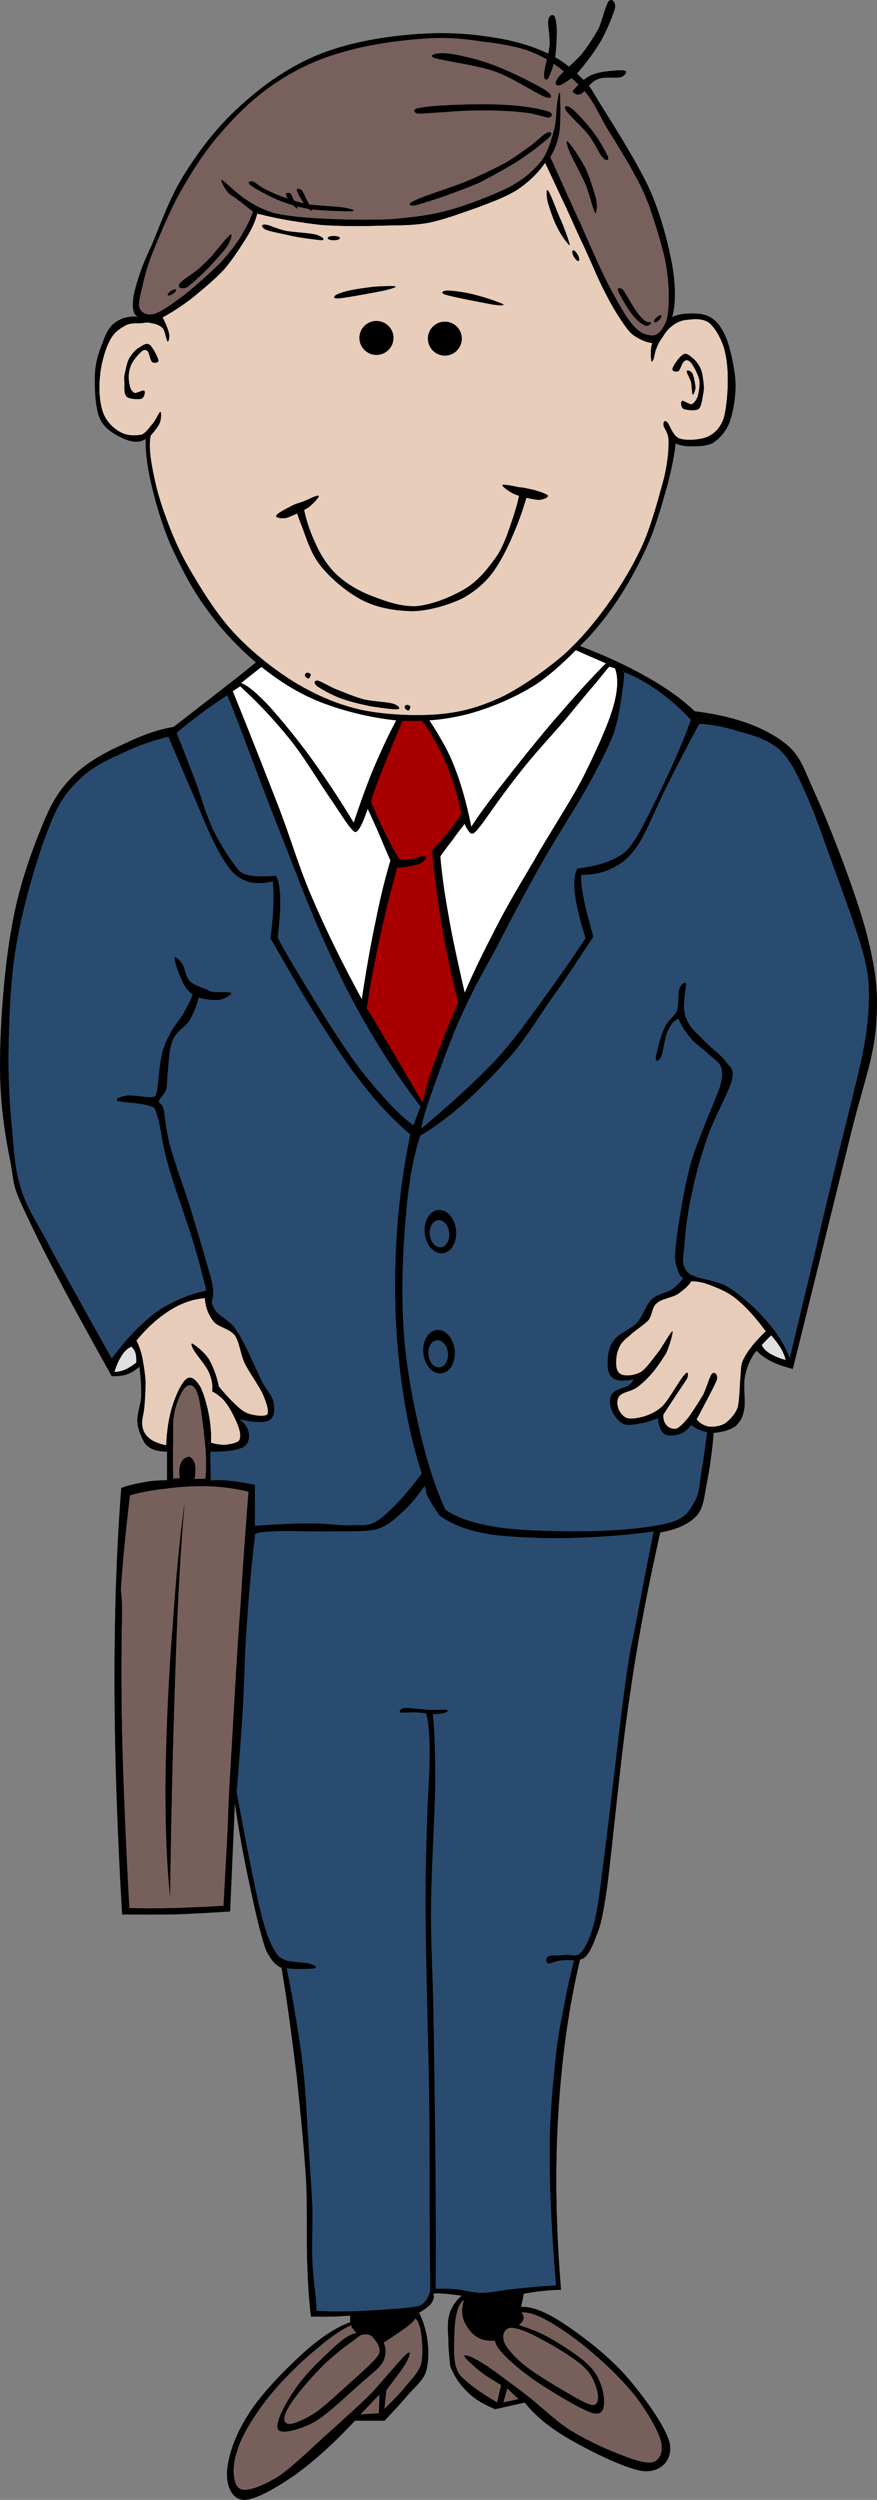 <?xml version="1.0" encoding="UTF-8" standalone="no"?>
<!-- Created with Inkscape (http://www.inkscape.org/) -->
<svg
   xmlns:svg="http://www.w3.org/2000/svg"
   xmlns="http://www.w3.org/2000/svg"
   version="1.0"
   width="224.982"
   height="640.642"
   viewBox="0 0 224.982 640.642"
   id="Layer_1"
   xml:space="preserve"><rect x="0" y="0" width="224.982" height="640.642" fill="#808080" stroke="none"/><defs
   id="defs132" />



<g
   id="g5">
	<path
   d="M 77.13,160.311 C 73.386,163.515 68.814,167.223 63.414,171.579 C 57.942,175.972 51.714,180.687 44.586,186.267 L 44.586,186.267 C 40.554,186.987 36.666,188.319 32.346,190.407 C 27.882,192.387 22.878,194.907 19.134,198.508 C 15.534,202.035 13.446,205.095 10.782,211.719 C 8.046,218.379 4.698,227.523 2.97,237.891 C 1.098,248.115 0.018,262.695 0.018,272.883 C -0.018,282.963 1.35,291.099 2.718,297.867 C 3.87,304.419 2.97,303.339 7.362,312.519 C 11.682,321.771 18.738,334.876 28.674,352.659 L 28.674,352.659 C 30.042,352.695 31.338,352.588 32.562,352.191 C 33.786,351.723 34.722,351.111 35.766,350.212 L 35.766,350.212 C 36.162,353.092 36.27,355.756 36.234,358.06 C 35.982,360.364 35.19,362.272 35.262,364.18 C 35.262,365.944 36.126,367.852 36.738,369.076 C 37.242,370.228 37.926,370.732 38.934,371.272 C 39.942,371.704 41.202,371.992 42.858,371.992 L 42.858,371.992 L 42.858,379.337 L 42.858,379.337 C 40.95,379.372 38.862,379.444 36.99,379.841 C 35.082,380.2 32.994,380.597 31.122,381.317 L 31.122,381.317 C 29.934,396.617 29.358,412.925 29.394,431.357 C 29.43,449.717 30.078,469.086 31.338,490.577 L 31.338,490.577 C 35.838,490.649 40.41,490.649 45.054,490.577 C 49.698,490.397 54.306,490.145 59.022,489.821 L 59.022,489.821 L 60.246,461.922 L 60.246,461.922 C 61.038,467.537 62.01,473.117 63.162,478.806 C 64.35,484.494 65.934,492.054 67.086,495.942 C 68.13,499.686 68.31,500.082 69.282,501.558 C 70.146,502.926 71.082,503.826 72.234,504.258 L 72.234,504.258 C 73.818,513.581 74.97,522.726 76.122,531.978 C 77.094,541.266 78.102,551.238 78.57,559.374 C 78.894,567.33 78.606,573.883 78.822,579.715 C 79.002,585.403 79.326,590.047 79.794,593.647 L 79.794,593.647 C 82.026,593.683 84.042,593.683 85.698,593.647 C 87.39,593.539 88.722,593.502 89.838,593.395 L 89.838,593.395 L 89.838,595.123 L 89.838,595.123 C 86.022,596.491 81.99,599.227 77.598,603.187 C 73.134,607.255 66.87,613.591 63.666,618.847 C 60.318,623.958 58.518,629.467 58.266,633.283 C 58.014,636.955 59.454,640.375 62.442,640.627 C 65.43,640.699 70.758,637.604 75.654,634.256 C 80.442,630.764 85.482,626.3 91.062,620.323 L 91.062,620.323 L 98.658,620.323 L 98.658,620.323 C 100.422,618.415 102.258,616.508 104.022,614.455 C 105.678,612.367 108.234,610.388 109.17,608.083 C 109.962,605.527 110.034,602.647 109.674,600.02 C 109.35,597.428 108.666,594.98 107.478,592.676 L 107.478,592.676 L 107.478,592.676 C 108.99,591.776 109.998,591.092 110.646,590.228 C 111.222,589.328 111.438,588.644 111.15,587.78 L 111.15,587.78 C 111.762,587.636 112.518,587.636 113.814,587.78 C 115.002,587.816 116.55,588.032 118.458,588.284 L 118.458,588.284 L 118.458,588.284 C 116.946,589.616 115.794,591.236 115.29,593.144 C 114.75,595.016 114.894,597.14 115.038,599.516 C 115.038,601.676 115.255,604.016 115.542,606.392 L 115.542,606.392 C 116.515,608.948 118.026,611.144 119.935,612.98 C 121.807,614.852 124.219,616.22 127.027,617.372 L 127.027,617.372 L 134.623,615.681 L 134.623,615.681 C 137.323,619.101 141.14,622.233 146.359,625.221 C 151.507,628.173 161.119,632.996 165.475,633.284 C 169.723,633.392 172.531,630.332 171.811,626.192 C 170.839,621.908 164.935,613.772 160.327,608.588 C 155.575,603.26 148.807,598.22 144.307,595.268 C 139.878,592.388 136.279,590.984 133.651,591.2 L 133.651,591.2 L 134.371,587.78 L 134.371,587.78 C 136.171,587.456 137.935,587.168 139.519,587.06 C 141.067,586.844 142.579,586.808 143.911,586.808 L 143.911,586.808 C 142.615,570.896 142.327,556.244 143.191,542.024 C 144.055,527.804 145.783,514.7 148.807,502.136 L 148.807,502.136 C 150.175,501.955 151.219,500.48 152.479,497.42 C 153.523,494.359 154.17,494.359 155.683,483.955 C 157.122,473.227 159.21,449.899 161.551,434.527 C 163.746,419.119 166.483,405.548 169.363,392.695 L 169.363,392.695 C 173.575,391.975 176.635,390.607 178.687,388.447 C 180.631,386.216 180.595,383.407 181.351,379.88 C 182.071,376.279 182.647,372.14 183.079,367.172 L 183.079,367.172 C 185.563,366.991 187.291,366.415 188.695,365.443 C 189.919,364.291 190.531,363.247 190.927,361.051 C 191.286,358.782 190.567,355.003 191.143,352.483 C 191.683,349.963 192.619,347.839 194.095,346.111 L 194.095,346.111 C 194.958,347.083 196.183,347.983 197.767,348.811 C 199.279,349.603 201.151,350.215 203.383,350.79 L 203.383,350.79 C 209.467,326.166 214.183,307.158 217.819,292.362 C 221.383,277.674 223.903,272.13 224.695,263.238 C 225.415,254.274 224.731,248.838 222.247,239.01 C 219.583,229.002 213.247,212.622 209.503,204.306 C 205.724,196.026 205.399,193.254 200.216,189.618 C 194.888,185.91 187.724,183.462 178.184,182.274 L 178.184,182.274 C 174.331,178.566 169.4,175.29 163.244,172.014 C 157.016,168.738 149.816,165.713 141.248,162.942 L 141.248,162.942 C 119.898,162.075 98.515,161.21 77.13,160.311 L 77.13,160.311 z "
   style="fill-rule:evenodd;stroke:#000000;stroke-width:0.036;stroke-miterlimit:10"
   id="path7" />
	<path
   d="M 61.831,175.035 L 78.787,161.607 L 141.031,163.695 L 155.468,169.995 L 155.468,169.995 C 151.904,173.487 148.123,177.699 143.732,182.775 C 139.304,187.779 133.364,195.195 129.512,200.163 C 125.696,204.987 122.78,208.947 120.908,211.899 L 120.908,211.899 C 119.648,205.671 118.172,200.344 116.084,195.339 C 114.032,190.299 110.468,185.188 108.74,182.344 C 106.94,179.463 105.824,178.024 105.392,178.167 L 105.392,178.167 C 102.692,182.451 100.064,187.384 97.652,192.819 C 95.096,198.327 92.972,204.159 90.74,210.855 L 90.74,210.855 C 87.32,205.167 83.828,199.911 80.264,194.943 C 76.628,189.831 72.128,184.431 69.14,181.083 C 65.97,177.735 63.667,175.719 61.831,175.035 L 61.831,175.035 z "
   style="fill:#ffffff;fill-rule:evenodd;stroke:#000000;stroke-width:0.036;stroke-miterlimit:10"
   id="path9" />
	<path
   d="M 104.994,180.687 C 102.078,187.347 99.882,192.675 98.262,196.815 C 96.606,200.955 95.562,203.727 95.13,205.419 L 95.13,205.419 C 96.426,208.587 97.686,211.251 98.91,213.807 C 100.134,216.255 101.322,218.415 102.474,220.287 L 102.474,220.287 C 102.906,220.431 103.626,220.431 104.778,220.287 C 105.894,220.143 108.558,219.171 109.17,219.459 C 109.566,219.567 108.882,220.791 107.694,221.331 C 106.434,221.763 104.526,222.159 101.826,222.375 L 101.826,222.375 C 100.062,228.963 98.478,235.155 97.218,241.239 C 95.886,247.323 94.842,252.867 94.086,258.411 L 94.086,258.411 C 95.094,259.995 96.678,262.695 99.126,266.799 C 101.538,270.831 104.562,275.979 108.342,282.531 L 108.342,282.531 C 109.242,279.039 110.25,275.331 111.906,271.011 C 113.454,266.727 115.29,262.047 117.558,256.971 L 117.558,256.971 C 115.866,250.167 114.461,243.579 113.346,237.063 C 112.23,230.475 111.402,224.211 110.862,217.983 L 110.862,217.983 C 112.95,215.643 114.57,213.735 115.866,212.115 C 117.126,210.387 117.918,209.307 118.387,208.335 L 118.387,208.335 C 117.126,202.611 115.435,197.392 113.166,192.819 C 110.862,188.175 108.234,184.179 104.994,180.687 L 104.994,180.687 z "
   style="fill:#a80000;fill-rule:evenodd;stroke:#000000;stroke-width:0.036;stroke-miterlimit:10"
   id="path11" />
	<path
   d="M 61.614,175.863 L 59.706,177.123 L 59.706,177.123 C 64.278,188.392 68.13,198.255 71.658,207.291 C 75.042,216.219 76.662,222.303 80.262,230.547 C 83.79,238.719 87.93,247.143 92.826,256.107 L 92.826,256.107 C 93.942,248.619 95.13,241.923 96.39,236.019 C 97.578,230.007 98.838,224.967 100.17,220.503 L 100.17,220.503 C 98.37,216.507 97.218,213.483 96.174,211.287 C 95.166,209.055 94.59,207.723 94.302,207.291 L 94.302,207.291 C 93.402,209.991 92.682,211.647 91.998,212.547 C 91.35,213.411 91.134,213.519 90.09,212.331 C 88.938,211.035 87.39,208.515 84.87,204.771 C 82.098,200.884 78.282,194.295 74.394,189.472 C 70.506,184.647 66.294,180.111 61.614,175.863 L 61.614,175.863 z "
   style="fill:#ffffff;fill-rule:evenodd;stroke:#000000;stroke-width:0.036;stroke-miterlimit:10"
   id="path13" />
	<path
   d="M 156.33,170.823 L 157.77,171.255 L 157.77,171.255 C 158.669,173.596 158.598,176.907 157.158,181.732 C 155.682,186.52 152.73,192.928 149.418,199.552 C 145.962,206.067 140.67,214.023 137.034,220.503 C 133.326,226.767 130.303,231.771 127.387,237.459 C 124.435,243.219 121.662,248.655 119.215,254.451 L 119.215,254.451 C 117.486,246.891 116.046,240.447 115.038,234.543 C 113.958,228.639 113.31,223.707 112.95,219.459 L 112.95,219.459 C 113.958,218.019 115.002,216.615 116.082,215.247 C 117.091,213.771 118.135,212.511 119.215,211.071 L 119.215,211.071 C 119.431,211.755 119.719,212.259 120.078,212.727 C 120.366,213.159 120.69,213.771 121.339,213.591 C 121.878,213.267 121.878,213.375 123.859,210.855 C 125.767,208.155 129.727,202.468 133.255,198.075 C 136.746,193.575 141.57,188.355 144.811,184.647 C 147.871,180.939 150.21,178.059 152.119,175.863 C 154.099,173.559 155.322,171.831 156.33,170.823 L 156.33,170.823 z "
   style="fill:#ffffff;fill-rule:evenodd;stroke:#000000;stroke-width:0.036;stroke-miterlimit:10"
   id="path15" />
	<path
   d="M 58.267,178.167 C 55.711,179.823 53.587,181.299 51.355,182.991 C 49.159,184.647 47.179,186.123 45.271,187.815 L 45.271,187.815 C 47.215,192.567 48.907,197.031 50.491,201.207 C 51.967,205.419 52.903,208.983 54.703,212.727 C 56.467,216.363 58.627,219.747 61.183,223.023 L 61.183,223.023 C 61.795,223.743 62.911,224.175 64.531,224.463 C 66.115,224.643 68.167,224.643 70.831,224.463 L 70.831,224.463 C 71.443,225.759 71.839,227.667 71.875,230.331 C 71.911,232.959 71.695,236.199 71.227,240.195 L 71.227,240.195 C 71.911,241.815 73.783,244.983 76.699,249.843 C 79.651,254.739 85.087,263.703 88.831,269.103 C 92.395,274.287 95.563,278.067 98.479,281.271 C 101.395,284.547 103.771,286.743 106.039,288.399 L 106.039,288.399 L 107.911,283.575 L 107.911,283.575 C 103.159,277.383 98.803,270.867 94.699,263.883 C 90.523,256.827 87.211,250.203 83.395,241.671 C 79.399,232.959 75.439,222.339 71.659,212.727 C 67.771,203.008 63.019,190.047 60.751,184.251 C 58.482,178.418 57.654,176.439 58.267,178.167 L 58.267,178.167 z "
   style="fill:#294b70;fill-rule:evenodd;stroke:#000000;stroke-width:0.036;stroke-miterlimit:10"
   id="path17" />
	<path
   d="M 159.679,172.083 C 162.775,173.199 165.727,174.855 168.679,176.907 C 171.631,179.031 174.403,181.371 177.283,184.468 L 177.283,184.468 C 175.699,188.787 173.791,193.323 171.415,198.508 C 168.968,203.655 165.331,211.287 163.027,215.031 C 160.651,218.523 160.039,218.811 157.591,220.071 C 155.07,221.331 151.975,222.123 148.158,222.591 L 148.158,222.591 C 147.366,223.923 147.15,226.083 147.511,229.071 C 147.87,232.023 148.735,235.803 150.246,240.411 L 150.246,240.411 C 146.79,245.667 143.154,250.851 139.339,256.107 C 135.486,261.327 132.318,266.043 127.206,271.623 C 121.914,277.203 115.65,282.891 108.126,289.227 L 108.126,289.227 C 108.09,288.111 108.882,285.159 110.646,280.227 C 112.482,275.151 115.65,265.899 118.602,259.671 C 121.41,253.479 123.678,249.483 127.206,243.111 C 130.555,236.487 135.307,227.595 139.122,220.899 C 142.938,214.203 146.646,208.551 149.814,203.115 C 152.91,197.571 155.574,192.676 157.374,188.031 C 158.994,183.279 159.462,177.915 159.895,175.251 C 160.219,172.551 160.146,171.542 159.679,172.083 L 159.679,172.083 z "
   style="fill:#294b70;fill-rule:evenodd;stroke:#000000;stroke-width:0.036;stroke-miterlimit:10"
   id="path19" />
	<path
   d="M 37.386,112.467 C 37.314,116.391 37.962,120.71 39.186,125.571 C 40.374,130.359 42.138,136.263 44.622,141.483 C 47.07,146.63 49.842,151.922 53.478,156.675 C 56.97,161.498 60.966,165.71 65.61,169.706 C 70.182,173.486 75.186,176.978 81.198,179.498 C 87.246,182.019 94.842,183.891 101.466,184.574 C 107.982,185.042 114.102,184.502 120.114,182.954 C 126.091,181.298 131.958,178.814 137.286,175.502 C 142.507,172.082 147.294,167.042 151.255,163.011 C 154.927,158.87 157.555,155.271 160.11,151.095 C 162.702,146.883 164.934,142.491 166.806,138.063 C 168.606,133.563 170.01,128.523 171.161,124.455 C 172.241,120.351 172.961,116.787 173.321,113.619 L 173.321,113.619 C 174.365,114.123 175.697,114.375 177.317,114.375 C 178.937,114.339 181.169,114.411 182.897,113.476 C 184.553,112.396 185.993,110.884 187.073,108.4 C 188.01,105.879 188.729,101.92 188.693,98.463 C 188.549,94.791 187.505,90.075 186.533,87.232 C 185.453,84.423 184.229,82.696 182.718,81.616 C 181.062,80.464 179.081,80.32 177.318,80.356 C 175.554,80.32 173.97,80.572 172.422,81.255 L 172.422,81.255 C 173.358,77.692 173.358,73.371 172.422,67.863 C 171.377,62.355 169.577,55.155 166.625,48.495 C 163.493,41.727 157.661,32.547 154.674,27.76 C 151.686,23.043 151.65,22.251 149.13,19.947 C 146.609,17.499 143.73,15.015 139.661,13.323 C 135.485,11.415 130.409,10.083 124.577,9.327 C 118.638,8.428 111.833,8.247 104.705,8.931 C 97.397,9.578 88.901,11.091 81.737,14.006 C 74.501,16.958 68.093,21.351 62.369,26.498 C 56.537,31.574 51.641,37.803 47.681,44.066 C 43.685,50.15 40.877,58.286 38.825,63.074 C 36.629,67.754 36.017,69.626 35.189,72.29 C 34.361,74.99 34.001,76.971 34.109,78.626 C 34.217,80.103 34.577,80.895 35.585,81.147 L 35.585,81.147 C 33.101,80.967 31.157,81.506 29.609,82.623 C 28.025,83.703 27.125,85.539 26.333,87.844 C 25.397,90.112 24.461,92.848 24.353,96.196 C 24.281,99.508 24.389,104.8 25.793,107.608 C 27.089,110.236 30.329,111.82 32.309,112.648 C 34.291,113.367 35.838,113.439 37.386,112.467 L 37.386,112.467 z "
   style="fill-rule:evenodd;stroke:#000000;stroke-width:0.036;stroke-miterlimit:10"
   id="path21" />
	<path
   d="M 41.707,81.327 C 44.011,80.103 46.495,78.483 49.159,76.468 C 51.751,74.344 54.991,71.68 57.475,69.052 C 59.923,66.171 61.867,63.003 63.451,60.52 C 64.855,58.144 65.647,56.164 65.971,54.724 L 65.971,54.724 C 71.767,56.2 77.167,57.028 82.459,57.64 C 87.751,57.999 92.755,57.963 97.471,57.82 C 102.043,57.676 105.499,57.856 109.783,57.1 C 114.031,56.272 118.639,54.472 122.636,53.104 C 126.524,51.627 129.764,50.44 132.787,48.568 C 135.667,46.588 137.972,44.392 139.844,41.692 L 139.844,41.692 C 141.32,44.788 142.831,48.064 144.524,51.664 C 146.216,55.192 147.836,59.044 149.78,63.076 C 151.652,67.072 153.633,72.04 155.576,75.604 C 157.341,79.06 159.212,81.976 160.652,83.919 C 162.02,85.72 162.524,85.936 163.712,86.655 C 164.864,87.267 165.944,87.735 167.349,87.915 L 167.349,87.915 C 167.097,88.563 167.025,89.283 166.989,90.075 C 166.917,90.723 167.025,92.344 167.169,92.596 C 167.277,92.776 167.457,92.488 167.709,91.875 C 167.89,91.264 167.997,90.039 168.43,89.176 C 168.789,88.167 169.329,87.196 170.049,86.26 C 170.661,85.215 171.562,84.064 172.606,83.379 C 173.578,82.623 174.837,82.012 176.386,81.94 C 177.862,81.724 180.274,81.544 181.822,82.66 C 183.334,83.776 184.738,86.296 185.638,88.816 C 186.358,91.192 186.718,93.963 186.718,97.131 C 186.753,100.228 186.394,104.728 185.638,107.283 C 184.774,109.623 183.333,111.136 181.461,111.963 C 179.445,112.791 175.917,112.972 174.226,112.359 C 172.534,111.639 171.742,108.759 171.165,108.183 C 170.409,107.607 170.193,108.038 170.229,108.903 C 170.193,109.623 171.453,110.631 171.525,112.899 C 171.561,115.095 171.417,117.723 170.409,122.295 C 169.185,126.795 167.277,134.176 164.829,139.72 C 162.309,145.192 159.285,150.159 155.901,154.911 C 152.553,159.556 149.025,163.804 144.633,167.8 C 140.061,171.724 134.12,175.9 128.901,178.528 C 123.573,180.976 119.109,182.416 113.169,182.992 C 107.049,183.568 99.345,183.244 93.117,182.02 C 86.781,180.652 81.525,178.348 75.981,175.108 C 70.401,171.724 64.641,167.116 60.069,162.255 C 55.425,157.251 51.609,150.951 48.621,145.839 C 45.597,140.619 43.725,135.94 42.177,131.512 C 40.485,126.94 39.549,122.692 38.973,119.344 C 38.361,116.031 38.253,113.404 38.649,111.604 L 38.649,111.604 C 39.729,110.379 40.557,109.335 40.989,108.328 C 41.421,107.248 41.349,105.557 41.169,105.593 C 40.809,105.521 40.161,107.357 39.369,108.328 C 38.541,109.265 37.569,110.885 36.309,111.389 C 34.761,111.712 32.781,111.712 31.053,110.849 C 29.289,109.912 27.453,108.328 26.517,105.953 C 25.545,103.577 25.293,99.725 25.617,96.737 C 25.833,93.569 26.841,89.897 27.957,87.665 C 29.001,85.361 30.477,84.353 31.953,83.525 C 33.321,82.661 35.049,82.877 36.309,82.805 C 37.353,82.66 37.965,82.517 38.829,82.805 C 39.837,82.949 40.845,83.237 41.709,84.065 C 42.393,84.749 42.645,87.233 43.005,87.485 C 43.257,87.629 43.509,86.513 43.365,85.505 C 43.11,84.422 42.606,83.126 41.707,81.327 L 41.707,81.327 z "
   style="fill:#e8cdba;fill-rule:evenodd;stroke:#000000;stroke-width:0.036;stroke-miterlimit:10"
   id="path23" />
	<path
   d="M 32.13,95.294 C 32.382,94.179 32.67,92.45 33.39,91.479 C 34.074,90.471 34.974,89.355 35.946,88.958 C 36.702,88.418 37.674,87.77 38.466,88.418 C 39.15,89.03 40.518,91.515 40.626,92.378 C 40.698,93.026 39.366,93.099 39.006,92.738 C 38.502,92.198 38.322,90.47 37.926,90.038 C 37.458,89.534 36.81,89.498 36.126,90.219 C 35.406,90.866 33.75,92.739 33.39,94.179 C 32.886,95.511 32.922,97.383 33.21,98.534 C 33.354,99.614 33.822,100.334 34.47,100.694 C 35.082,100.874 36.63,99.866 37.026,100.154 C 37.314,100.442 37.026,101.81 36.306,102.17 C 35.514,102.351 33.138,102.315 32.49,101.63 C 31.698,100.838 31.986,99.074 31.95,97.994 C 31.771,96.951 31.878,96.231 32.13,95.294 L 32.13,95.294 z "
   style="fill-rule:evenodd;stroke:#000000;stroke-width:0.036;stroke-miterlimit:10"
   id="path25" />
	<path
   d="M 180.522,98.607 C 180.377,97.419 180.234,95.727 179.802,94.647 C 179.226,93.387 178.47,92.378 177.678,91.767 C 176.957,91.191 176.058,90.29 175.266,90.867 C 174.329,91.299 172.674,93.747 172.53,94.468 C 172.278,95.152 173.538,95.404 174.078,95.079 C 174.546,94.647 174.942,92.884 175.555,92.559 C 176.023,92.091 176.706,92.235 177.319,92.991 C 177.931,93.783 179.083,95.835 179.407,97.347 C 179.623,98.75 179.3,100.515 178.975,101.666 C 178.579,102.603 178.002,103.431 177.391,103.61 C 176.67,103.61 175.267,102.566 174.979,102.71 C 174.619,102.891 174.619,104.366 175.375,104.798 C 176.06,105.051 178.363,105.374 179.228,104.798 C 179.948,104.114 180.127,102.351 180.308,101.307 C 180.522,100.334 180.595,99.579 180.522,98.607 L 180.522,98.607 z "
   style="fill-rule:evenodd;stroke:#000000;stroke-width:0.036;stroke-miterlimit:10"
   id="path27" />
	<path
   d="M 176.202,95.115 C 176.058,95.475 177.03,96.951 177.318,97.995 C 177.462,99.003 177.534,100.731 177.678,101.092 C 177.858,101.272 178.289,100.299 178.398,99.436 C 178.398,98.499 177.966,96.52 177.678,95.835 C 177.282,95.042 176.238,94.754 176.202,95.115 L 176.202,95.115 z "
   style="fill-rule:evenodd;stroke:#000000;stroke-width:0.036;stroke-miterlimit:10"
   id="path29" />
	<path
   d="M 92.214,86.583 C 92.214,88.995 94.158,90.939 96.57,90.939 C 98.982,90.939 100.926,88.995 100.926,86.583 C 100.926,84.207 98.982,82.264 96.57,82.264 C 94.158,82.264 92.214,84.207 92.214,86.583 L 92.214,86.583 z "
   style="fill-rule:evenodd;stroke:#000000;stroke-width:0.036;stroke-miterlimit:10"
   id="path31" />
	<path
   d="M 109.782,86.763 C 109.782,89.175 111.726,91.118 114.138,91.118 C 116.514,91.118 118.457,89.175 118.457,86.763 C 118.457,84.387 116.514,82.443 114.138,82.443 C 111.727,82.443 109.782,84.387 109.782,86.763 L 109.782,86.763 z "
   style="fill-rule:evenodd;stroke:#000000;stroke-width:0.036;stroke-miterlimit:10"
   id="path33" />
	<path
   d="M 87.174,75.17 C 88.434,74.63 91.566,74.019 94.05,73.731 C 96.318,73.335 100.53,73.263 101.286,73.371 C 101.97,73.479 100.962,73.839 98.55,74.451 C 95.994,74.955 88.686,76.323 86.778,76.468 C 84.906,76.502 85.878,75.567 87.174,75.17 L 87.174,75.17 z "
   style="fill-rule:evenodd;stroke:#000000;stroke-width:0.036;stroke-miterlimit:10"
   id="path35" />
	<path
   d="M 115.183,74.487 C 116.407,74.523 119.79,74.955 122.131,75.639 C 124.471,76.179 128.25,77.546 129.007,77.943 C 129.582,78.267 128.467,78.375 126.055,77.979 C 123.498,77.475 116.191,76.107 114.391,75.531 C 112.519,74.955 113.887,74.378 115.183,74.487 L 115.183,74.487 z "
   style="fill-rule:evenodd;stroke:#000000;stroke-width:0.036;stroke-miterlimit:10"
   id="path37" />
	<path
   d="M 68.167,58.827 C 69.355,59.367 72.523,59.871 75.043,60.483 C 77.455,60.987 81.559,61.491 82.639,61.563 C 83.467,61.347 82.603,60.591 81.019,60.123 C 79.435,59.727 75.547,59.547 73.387,59.187 C 71.119,58.719 68.851,57.531 67.987,57.567 C 66.942,57.495 67.05,58.287 68.167,58.827 L 68.167,58.827 z "
   style="fill-rule:evenodd;stroke:#000000;stroke-width:0.036;stroke-miterlimit:10"
   id="path39" />
	<path
   d="M 140.742,52.491 C 141.246,54.147 142.182,56.955 143.263,58.827 C 144.091,60.556 146.034,63.039 146.179,62.823 C 146.143,62.427 144.954,58.899 143.983,56.667 C 142.867,54.327 141.211,49.503 140.563,48.855 C 140.059,48.17 140.166,50.727 140.742,52.491 L 140.742,52.491 z "
   style="fill-rule:evenodd;stroke:#000000;stroke-width:0.036;stroke-miterlimit:10"
   id="path41" />
	<path
   d="M 84.079,61.023 C 84.079,61.311 84.763,61.563 85.627,61.563 C 86.455,61.563 87.175,61.311 87.175,61.023 C 87.175,60.699 86.455,60.483 85.627,60.483 C 84.762,60.483 84.079,60.699 84.079,61.023 L 84.079,61.023 z "
   style="fill-rule:evenodd;stroke:#000000;stroke-width:0.036;stroke-miterlimit:10"
   id="path43" />
	<path
   d="M 146.971,64.191 C 146.683,64.335 146.826,65.055 147.223,65.775 C 147.655,66.531 148.195,66.999 148.447,66.855 C 148.699,66.71 148.592,65.991 148.195,65.271 C 147.763,64.515 147.223,64.046 146.971,64.191 L 146.971,64.191 z "
   style="fill-rule:evenodd;stroke:#000000;stroke-width:0.036;stroke-miterlimit:10"
   id="path45" />
	<path
   d="M 76.123,129.999 L 77.743,129.279 L 77.743,129.279 C 78.319,132.592 79.291,135.723 80.659,138.675 C 81.883,141.591 83.575,144.399 85.879,146.811 C 88.219,149.079 91.027,150.951 94.591,152.427 C 98.119,153.794 102.547,155.595 106.903,155.343 C 111.115,154.947 116.191,152.822 119.756,150.626 C 123.14,148.431 125.695,145.046 127.711,142.13 C 129.655,138.962 130.699,135.254 131.671,132.519 C 132.535,129.783 133.184,127.551 133.327,125.823 L 133.327,125.823 L 135.487,126.003 L 135.487,126.003 C 134.407,129.783 133.183,133.455 131.671,136.875 C 130.195,140.367 128.503,143.751 126.451,146.631 C 124.327,149.44 121.915,151.491 118.639,153.327 C 115.219,154.947 110.359,156.459 106.147,156.603 C 101.863,156.603 97.075,155.847 93.151,153.903 C 89.083,151.851 84.907,148.287 82.279,145.011 C 79.615,141.771 78.355,137.126 77.383,134.679 C 76.338,132.123 75.871,130.611 76.123,129.999 L 76.123,129.999 z "
   style="fill-rule:evenodd;stroke:#000000;stroke-width:0.036;stroke-miterlimit:10"
   id="path47" />
	<path
   d="M 74.502,129.819 C 75.51,129.207 76.59,128.919 77.742,128.559 C 78.93,128.09 81.414,126.759 81.738,127.082 C 81.99,127.334 80.442,128.954 79.182,129.998 C 77.67,130.971 74.97,132.194 73.566,132.698 C 72.162,132.986 70.614,132.626 70.866,132.158 C 71.046,131.583 73.278,130.431 74.502,129.819 L 74.502,129.819 z "
   style="fill-rule:evenodd;stroke:#000000;stroke-width:0.036;stroke-miterlimit:10"
   id="path49" />
	<path
   d="M 136.53,125.462 C 135.234,125.21 134.262,124.887 133.074,124.887 C 131.67,124.491 129.078,124.095 128.898,124.275 C 128.718,124.563 130.338,125.859 131.958,126.615 C 133.398,127.263 136.566,127.947 138.007,128.091 C 139.483,128.091 140.706,127.407 140.563,127.012 C 140.238,126.542 137.79,125.75 136.53,125.462 L 136.53,125.462 z "
   style="fill-rule:evenodd;stroke:#000000;stroke-width:0.036;stroke-miterlimit:10"
   id="path51" />
	<path
   d="M 64.926,54.219 C 64.206,56.487 62.982,58.574 61.65,60.878 C 60.21,63.11 58.698,64.946 56.43,67.502 C 53.982,69.878 50.13,73.334 47.394,75.53 C 44.514,77.654 41.85,79.634 39.942,80.354 C 37.962,80.966 36.594,80.354 35.982,79.346 C 35.298,78.194 35.766,76.501 36.414,73.837 C 36.99,71.102 37.89,67.573 39.798,63.109 C 41.706,58.501 44.478,51.841 47.682,46.729 C 50.742,41.437 54.126,36.649 58.266,32.221 C 62.298,27.685 66.906,23.58 72.09,20.341 C 77.202,17.101 82.386,14.832 88.614,13.141 C 94.698,11.376 102.582,10.297 108.522,9.901 C 114.318,9.433 118.746,9.865 123.75,10.621 C 128.574,11.197 133.65,11.953 138.007,14.005 C 142.399,15.985 146.538,19.693 149.599,22.898 C 152.407,25.994 153.595,29.234 155.683,32.762 C 157.878,36.289 160.363,40.285 162.307,43.778 C 164.107,47.054 165.042,48.818 166.519,52.67 C 167.851,56.486 169.723,62.391 170.623,66.494 C 171.415,70.418 171.56,73.478 171.596,76.25 C 171.56,78.914 171.415,81.074 170.768,82.73 C 169.976,84.314 169.076,85.718 167.671,85.97 C 166.232,86.005 164.539,85.718 162.596,83.594 C 160.508,81.325 158.384,77.329 156.079,73.01 C 153.775,68.51 151.472,63.146 149.023,57.602 C 146.431,52.058 143.947,46.406 141.139,40.249 L 141.139,40.249 C 142.29,38.449 143.082,36.289 143.515,33.625 C 143.874,30.781 143.695,25.453 143.659,24.157 C 143.515,22.969 143.191,24.697 142.975,26.281 C 142.651,27.829 142.867,30.313 142.255,32.905 C 141.57,35.389 140.815,38.449 139.015,41.113 C 136.998,43.561 134.767,45.721 130.807,47.882 C 126.666,49.97 120.151,52.489 115.002,53.93 C 109.818,55.298 105.534,55.73 100.207,56.198 C 94.771,56.45 88.003,56.306 82.963,56.054 C 77.887,55.837 73.747,55.369 70.399,54.65 C 67.051,53.642 64.819,52.346 62.731,50.906 C 60.427,49.322 57.691,46.551 57.007,46.19 C 56.287,45.902 57.691,48.314 58.447,49.25 C 59.095,50.006 60.031,50.402 61.111,51.267 C 62.19,52.023 63.415,53.103 64.926,54.219 L 64.926,54.219 z "
   style="fill:#78605c;fill-rule:evenodd;stroke:#000000;stroke-width:0.036;stroke-miterlimit:10"
   id="path53" />
	<path
   d="M 46.026,72.794 C 46.494,71.931 49.446,70.202 50.85,69.015 C 52.11,67.863 52.866,67.143 54.234,65.739 C 55.602,64.155 58.41,60.519 59.166,60.123 C 59.67,59.691 59.202,61.743 58.194,63.22 C 57.114,64.696 55.134,66.856 53.37,68.728 C 51.57,70.528 49.086,72.868 47.862,73.66 C 46.566,74.199 45.486,73.586 46.026,72.794 L 46.026,72.794 z "
   style="fill-rule:evenodd;stroke:#000000;stroke-width:0.036;stroke-miterlimit:10"
   id="path55" />
	<path
   d="M 43.074,75.603 C 43.182,75.819 43.758,75.675 44.334,75.279 C 44.91,74.919 45.27,74.451 45.126,74.235 C 45.018,74.055 44.442,74.199 43.866,74.559 C 43.291,74.955 42.93,75.422 43.074,75.603 L 43.074,75.603 z "
   style="fill-rule:evenodd;stroke:#000000;stroke-width:0.036;stroke-miterlimit:10"
   id="path57" />
	<path
   d="M 64.351,47.487 C 65.395,48.315 68.527,50.007 71.119,51.159 C 73.495,52.096 76.267,53.031 79.435,53.571 C 82.603,54.003 88.867,54.183 90.307,54.111 C 91.675,53.931 89.587,53.427 87.786,53.139 C 85.842,52.887 81.846,52.743 79.29,52.418 C 76.626,51.843 74.502,51.194 72.522,50.475 C 70.542,49.754 68.994,48.998 67.734,48.351 C 66.402,47.666 65.322,46.551 64.782,46.515 C 64.17,46.334 63.234,46.659 64.351,47.487 L 64.351,47.487 z "
   style="fill-rule:evenodd;stroke:#000000;stroke-width:0.036;stroke-miterlimit:10"
   id="path59" />
	<path
   d="M 76.194,48.891 C 76.338,49.467 77.454,51.483 78.174,52.418 C 78.822,53.318 79.758,54.038 80.01,54.002 C 80.118,53.822 79.29,52.418 78.894,51.59 C 78.318,50.691 77.85,49.143 77.346,48.746 C 76.878,48.243 75.979,48.243 76.194,48.891 L 76.194,48.891 z "
   style="fill-rule:evenodd;stroke:#000000;stroke-width:0.036;stroke-miterlimit:10"
   id="path61" />
	<path
   d="M 73.386,49.754 C 73.314,50.114 73.962,51.194 74.502,51.878 C 74.934,52.418 76.194,53.534 76.338,53.427 C 76.446,53.21 75.474,51.626 75.222,51.015 C 74.97,50.367 74.682,49.719 74.502,49.611 C 74.178,49.359 73.351,49.359 73.386,49.754 L 73.386,49.754 z "
   style="fill-rule:evenodd;stroke:#000000;stroke-width:0.036;stroke-miterlimit:10"
   id="path63" />
	<path
   d="M 106.687,51.267 C 108.883,50.151 115.759,48.099 119.683,46.479 C 123.535,44.859 126.918,43.203 129.834,41.655 C 132.57,39.963 134.874,38.271 136.603,37.011 C 138.331,35.571 139.411,34.49 140.275,34.059 C 141.067,33.735 141.679,33.914 141.283,34.743 C 140.743,35.428 138.907,36.831 137.323,38.127 C 135.703,39.279 133.867,40.648 131.527,42.087 C 129.079,43.491 125.839,45.363 122.779,46.875 C 119.575,48.279 115.543,49.684 112.771,50.691 C 109.891,51.59 107.119,52.527 106.111,52.67 C 105.03,52.707 104.382,52.239 106.687,51.267 L 106.687,51.267 z "
   style="fill-rule:evenodd;stroke:#000000;stroke-width:0.036;stroke-miterlimit:10"
   id="path65" />
	<path
   d="M 107.55,27.687 C 109.386,27.291 113.742,26.967 117.846,26.859 C 121.877,26.679 127.134,26.679 131.094,27.003 C 134.873,27.22 138.906,28.012 140.562,28.552 C 142.11,29.056 141.606,29.991 140.706,30.1 C 139.734,30.1 137.431,29.127 134.767,28.839 C 131.923,28.516 127.746,28.228 124.327,28.264 C 120.871,28.264 117.307,28.408 114.463,28.696 C 111.44,28.804 108.524,29.164 107.263,29.092 C 106.146,28.911 105.643,27.975 107.55,27.687 L 107.55,27.687 z "
   style="fill-rule:evenodd;stroke:#000000;stroke-width:0.036;stroke-miterlimit:10"
   id="path67" />
	<path
   d="M 111.475,14.834 C 113.418,15.519 122.023,16.599 126.739,18.219 C 131.419,19.838 137.179,23.727 139.592,24.735 C 141.896,25.599 141.535,24.519 140.852,23.871 C 140.06,23.043 137.9,21.963 135.344,20.631 C 132.68,19.228 128.827,17.499 125.444,16.276 C 121.88,15.016 117.236,13.972 114.86,13.72 C 112.482,13.431 109.458,14.079 111.475,14.834 L 111.475,14.834 z "
   style="fill-rule:evenodd;stroke:#000000;stroke-width:0.036;stroke-miterlimit:10"
   id="path69" />
	<path
   d="M 145.206,28.263 C 145.818,29.378 149.418,32.511 151.002,34.599 C 152.622,36.615 153.702,39.422 154.675,40.395 C 155.395,41.294 156.366,41.151 155.935,40.107 C 155.395,38.955 153.703,35.823 152.119,33.771 C 150.499,31.647 147.8,28.695 146.647,27.831 C 145.387,26.823 144.486,27.111 145.206,28.263 L 145.206,28.263 z "
   style="fill-rule:evenodd;stroke:#000000;stroke-width:0.036;stroke-miterlimit:10"
   id="path71" />
	<path
   d="M 145.639,36.291 C 146.323,36.867 148.662,40.287 150.031,42.808 C 151.256,45.255 152.191,48.676 152.84,50.692 C 153.236,52.384 153.092,53.644 152.984,54.076 C 152.84,54.724 152.84,54.868 152.408,53.932 C 151.94,52.78 151.184,49.648 150.284,47.308 C 149.133,44.824 147.224,41.224 146.36,39.423 C 145.494,37.443 145.063,35.75 145.639,36.291 L 145.639,36.291 z "
   style="fill-rule:evenodd;stroke:#000000;stroke-width:0.036;stroke-miterlimit:10"
   id="path73" />
	<path
   d="M 158.635,74.703 C 159.139,75.819 161.011,79.131 162.307,80.751 C 163.423,82.155 164.647,83.056 165.546,83.451 C 166.374,83.667 166.986,82.911 167.095,82.731 C 167.059,82.515 166.086,82.695 165.546,82.298 C 164.862,81.794 164.107,81.002 163.423,80.067 C 162.631,78.987 161.731,77.439 161.154,76.395 C 160.47,75.387 160.002,74.307 159.606,74.126 C 159.03,73.767 158.238,73.586 158.635,74.703 L 158.635,74.703 z "
   style="fill-rule:evenodd;stroke:#000000;stroke-width:0.036;stroke-miterlimit:10"
   id="path75" />
	<path
   d="M 167.814,82.551 C 167.994,82.731 168.534,82.479 169.038,82.011 C 169.542,81.542 169.794,81.038 169.614,80.859 C 169.47,80.679 168.93,80.931 168.426,81.399 C 167.922,81.867 167.67,82.371 167.814,82.551 L 167.814,82.551 z "
   style="fill-rule:evenodd;stroke:#000000;stroke-width:0.036;stroke-miterlimit:10"
   id="path77" />
	<path
   d="M 139.591,18.903 C 139.698,17.355 140.67,14.223 140.994,11.847 C 141.21,9.471 140.418,6.338 140.706,5.078 C 140.887,3.854 141.822,3.566 142.255,4.214 C 142.542,4.79 142.83,6.338 142.83,8.318 C 142.794,10.226 142.65,13.466 142.255,15.518 C 141.786,17.461 140.994,19.514 140.563,20.162 C 140.095,20.63 139.446,20.343 139.591,18.903 L 139.591,18.903 z "
   style="fill-rule:evenodd;stroke:#000000;stroke-width:0.036;stroke-miterlimit:10"
   id="path79" />
	<path
   d="M 143.118,20.019 C 144.018,18.687 147.33,16.023 149.166,13.971 C 150.931,11.739 152.299,9.578 153.559,7.347 C 154.603,4.971 155.395,1.37 156.079,0.435 C 156.727,-0.573 157.987,0.363 157.771,1.983 C 157.375,3.639 155.827,7.383 154.243,10.299 C 152.695,13.07 150.031,16.49 148.34,18.471 C 146.503,20.343 144.344,21.567 143.516,21.855 C 142.542,21.962 142.219,21.351 143.118,20.019 L 143.118,20.019 z "
   style="fill-rule:evenodd;stroke:#000000;stroke-width:0.036;stroke-miterlimit:10"
   id="path81" />
	<path
   d="M 147.475,22.719 C 148.231,21.855 150.103,19.803 152.263,19.046 C 154.279,18.254 158.815,17.931 160.038,18.074 C 161.19,18.182 160.398,19.299 159.318,19.766 C 158.094,20.125 154.926,19.514 153.27,20.306 C 151.506,20.953 150.138,23.329 149.166,23.978 C 148.158,24.518 147.546,24.014 147.33,23.833 C 146.971,23.619 146.646,23.439 147.475,22.719 L 147.475,22.719 z "
   style="fill-rule:evenodd;stroke:#000000;stroke-width:0.036;stroke-miterlimit:10"
   id="path83" />
	<path
   d="M 81.342,175.827 C 82.314,176.512 84.834,177.951 87.246,178.888 C 89.586,179.751 92.682,180.507 95.274,181.012 C 97.794,181.408 101.034,181.839 102.078,181.732 C 102.942,181.552 102.006,180.652 100.638,180.292 C 98.982,179.86 95.85,179.788 93.33,179.248 C 90.738,178.528 87.966,177.305 85.986,176.548 C 84.006,175.649 82.242,174.569 81.522,174.424 C 80.73,174.315 80.298,174.962 81.342,175.827 L 81.342,175.827 z "
   style="fill-rule:evenodd;stroke:#000000;stroke-width:0.036;stroke-miterlimit:10"
   id="path85" />
	<path
   d="M 104.238,180.687 C 104.058,180.687 103.662,181.119 103.878,181.443 C 103.95,181.587 104.526,182.127 104.778,182.091 C 105.03,182.019 105.246,181.227 105.282,181.082 C 105.066,180.759 104.526,180.579 104.238,180.687 L 104.238,180.687 z "
   style="fill-rule:evenodd;stroke:#000000;stroke-width:0.036;stroke-miterlimit:10"
   id="path87" />
	<path
   d="M 78.678,172.443 C 78.354,172.515 78.174,172.911 78.282,173.235 C 78.246,173.379 78.966,173.919 79.182,173.883 C 79.398,173.775 79.722,173.055 79.722,172.838 C 79.506,172.515 78.966,172.334 78.678,172.443 L 78.678,172.443 z "
   style="fill-rule:evenodd;stroke:#000000;stroke-width:0.036;stroke-miterlimit:10"
   id="path89" />
	<path
   d="M 43.218,188.787 C 38.97,189.76 35.046,191.199 31.158,193.107 C 27.198,194.798 23.346,196.743 20.178,199.911 C 16.974,203.043 14.994,205.599 12.438,212.295 C 9.738,219.027 6.282,230.763 4.554,240.015 C 2.79,249.195 2.43,258.447 2.214,266.943 C 1.962,275.367 2.502,283.719 3.15,290.199 C 3.654,296.571 3.978,300.351 5.49,305.031 C 6.894,309.567 9.522,313.383 11.826,317.739 C 14.022,321.988 16.074,325.623 18.954,330.736 C 21.726,335.848 24.966,341.536 28.674,348.196 L 28.674,348.196 C 31.23,344.704 33.858,341.717 36.414,339.377 C 38.97,336.965 41.13,335.309 44.01,333.977 C 46.746,332.501 49.734,331.421 52.974,330.737 L 52.974,330.737 C 52.146,327.462 51.102,323.177 49.41,317.74 C 47.754,312.196 44.478,303.52 43.074,298.228 C 41.526,292.9 41.202,288.652 40.446,286.168 C 39.654,283.684 39.906,283.9 38.286,283.36 C 36.378,282.676 31.23,282.46 30.222,282.136 C 29.25,281.632 31.374,280.84 32.85,280.732 C 34.362,280.66 37.494,281.236 38.898,281.2 C 40.05,280.948 39.87,281.128 40.302,279.508 C 40.626,277.744 40.842,273.388 41.382,271.012 C 41.85,268.6 42.57,266.908 43.542,265.108 C 44.442,263.164 46.098,261.364 47.106,259.708 C 48.006,257.98 48.906,256.432 49.41,254.92 L 49.41,254.92 C 48.474,254.128 47.466,253.012 46.782,251.428 C 45.918,249.772 44.73,246.28 44.766,245.524 C 44.73,244.768 46.098,246.064 46.782,247.072 C 47.43,248.116 47.538,250.168 48.654,251.428 C 49.734,252.508 51.822,253.048 52.974,253.588 C 53.838,253.948 53.514,254.02 54.522,254.2 C 55.494,254.344 58.986,254.128 59.31,254.524 C 59.49,254.848 57.618,255.964 56.214,256.216 C 54.81,256.324 53.01,256.216 50.958,255.604 L 50.958,255.604 C 50.454,257.764 49.59,259.816 48.51,261.616 C 47.322,263.308 45.234,264.316 44.334,266.44 C 43.398,268.6 43.254,272.056 43.074,274.324 C 42.75,276.34 42.966,277.996 42.606,279.292 C 42.138,280.516 40.878,281.308 40.77,282.208 C 40.626,283 41.454,282.424 41.994,284.368 C 42.318,286.204 42.462,289.156 43.542,293.368 C 44.622,297.436 47.106,304.312 48.654,308.992 C 50.022,313.564 51.21,317.596 52.218,320.944 C 53.082,324.22 53.946,326.669 54.378,328.684 C 54.774,330.663 54.774,331.96 54.522,332.716 L 54.522,332.716 C 54.054,333.724 54.45,334.623 55.314,335.955 C 56.178,337.18 58.554,338.296 59.958,339.987 C 61.11,341.535 62.046,343.191 63.198,345.531 C 64.35,347.8 65.862,351.363 67.05,353.739 C 68.166,356.079 69.75,357.483 70.146,359.319 C 70.398,361.048 70.542,363.099 69.066,363.964 C 67.59,364.648 64.962,364.539 61.326,363.64 L 61.326,363.64 C 62.874,364.864 63.558,365.871 63.81,367.203 C 63.99,368.464 63.846,369.975 62.262,370.911 C 60.606,371.668 57.87,372.027 53.91,371.991 L 53.91,371.991 L 54.054,379.443 L 54.054,379.443 C 55.206,379.263 56.61,379.263 58.554,379.443 C 60.426,379.623 62.694,379.983 65.358,380.523 L 65.358,380.523 L 65.358,391.035 L 65.358,391.035 C 70.83,390.639 75.582,390.388 79.758,390.424 C 83.862,390.388 86.994,391 89.982,390.892 C 92.826,390.676 94.374,391.504 97.398,389.344 C 100.458,387.004 104.022,383.26 108.234,377.572 L 108.234,377.572 C 105.534,369.472 103.806,360.833 102.654,351.257 C 101.466,341.609 101.106,330.557 101.574,320.477 C 102.042,310.325 103.23,300.497 105.282,290.705 L 105.282,290.705 C 101.502,287.501 97.794,283.721 94.158,279.221 C 90.486,274.685 87.39,270.185 83.322,263.777 C 79.074,257.261 74.61,249.521 69.39,240.413 L 69.39,240.413 C 69.786,237.533 70.038,234.941 70.146,232.493 C 70.182,229.973 70.182,227.885 70.002,225.833 L 70.002,225.833 C 67.806,226.373 65.898,226.445 64.134,226.049 C 62.406,225.581 60.858,224.789 59.49,223.241 C 57.978,221.549 56.574,219.137 55.134,216.293 C 53.622,213.305 52.398,210.353 50.49,205.781 C 48.475,201.063 46.099,195.626 43.218,188.787 L 43.218,188.787 z "
   style="fill:#294b70;fill-rule:evenodd;stroke:#000000;stroke-width:0.036;stroke-miterlimit:10"
   id="path91" />
	<path
   d="M 179.37,185.475 C 182.646,185.619 185.958,186.303 189.45,187.383 C 192.978,188.319 196.83,189.399 199.89,191.99 C 202.625,194.546 204.245,197.75 206.694,203.259 C 209.25,208.73 212.31,218.09 214.902,224.967 C 217.386,231.807 219.978,238.971 221.418,244.119 C 222.715,249.087 222.895,251.031 222.931,255.387 C 222.823,259.671 222.715,263.019 221.239,270.435 C 219.655,277.887 216.163,291.207 214.075,299.991 C 211.915,308.775 210.655,314.283 208.747,322.491 C 206.84,330.555 204.751,338.979 202.627,348.159 L 202.627,348.159 C 201.439,344.955 199.604,341.968 196.976,338.907 C 194.348,335.811 190.388,332.103 187.039,330.015 C 183.583,327.783 178.291,327.963 176.455,326.091 C 174.583,324.147 175.267,322.202 175.592,318.746 C 175.808,315.146 176.491,309.71 177.644,305.066 C 178.58,300.422 179.948,295.706 181.604,291.062 C 183.295,286.202 186.86,280.082 187.724,276.878 C 188.444,273.71 187.291,273.602 186.211,272.09 C 185.06,270.434 182.756,268.886 181.243,267.302 C 179.587,265.646 177.787,264.062 176.815,262.55 C 175.843,261.038 175.519,259.742 175.447,258.122 C 175.34,256.286 176.023,252.866 175.951,252.146 C 175.735,251.318 174.512,252.47 174.223,253.658 C 173.935,254.774 174.187,257.294 173.719,258.986 C 172.998,260.534 171.414,261.362 170.479,263.414 C 169.507,265.358 168.391,269.822 168.247,271.118 C 168.14,272.27 168.968,271.874 169.615,270.758 C 170.119,269.498 170.515,265.754 171.344,264.098 C 172.028,262.406 173.035,261.434 174.079,261.038 L 174.079,261.038 C 174.8,262.838 175.771,264.35 177.14,265.97 C 178.4,267.554 180.596,268.85 181.928,270.254 C 183.152,271.37 184.556,272.126 185.024,273.494 C 185.384,274.826 185.456,275.942 184.664,278.642 C 183.765,281.342 181.641,285.914 180.236,289.73 C 178.832,293.402 177.572,296.246 176.456,301.178 C 175.268,306.182 173.792,315.038 173.396,319.142 C 173,322.994 173.251,323.534 173.72,324.938 C 174.043,326.378 174.512,327.098 175.268,327.494 L 175.268,327.494 C 174.547,328.61 173.468,329.69 172.171,330.591 C 170.732,331.419 168.716,331.563 167.239,332.967 C 165.691,334.406 165.079,336.999 163.459,338.943 C 161.695,340.743 158.527,341.787 157.304,343.731 C 156.008,345.603 155.827,348.123 155.936,349.887 C 155.9,351.435 156.368,352.622 157.484,353.307 C 158.636,353.954 160.112,353.883 162.452,353.487 L 162.452,353.487 C 162.452,354.027 161.948,354.495 161.084,355.179 C 160.004,355.683 157.664,356.187 156.98,357.231 C 156.26,358.311 156.404,360.111 156.98,361.515 C 157.556,362.811 158.671,364.323 160.04,364.935 C 161.301,365.403 162.776,364.971 164.324,364.755 C 165.801,364.503 167.24,363.999 168.788,363.387 L 168.788,363.387 C 169.004,365.439 169.473,366.807 170.48,367.491 C 171.452,368.067 173.18,367.887 174.404,367.491 C 175.52,367.059 176.492,366.267 177.32,365.115 L 177.32,365.115 C 177.824,365.584 178.544,365.979 179.192,366.303 C 179.912,366.627 180.56,366.807 181.424,366.987 L 181.424,366.987 C 180.955,370.371 180.596,373.611 180.056,376.563 C 179.516,379.551 179.587,382.251 178.327,384.663 C 176.959,386.895 176.348,388.767 172.171,390.136 C 167.816,391.36 160.22,392.152 152.875,392.367 C 145.459,392.548 134.947,392.403 128.432,391.504 C 121.952,390.604 117.272,389.02 114.247,386.896 L 114.247,386.896 C 111.511,380.992 109.423,374.152 107.587,366.376 C 105.715,358.384 104.023,349.42 103.483,340.06 C 102.871,330.664 103.375,319.215 104.167,311.007 C 104.815,302.799 106.111,296.139 107.767,291.027 L 107.767,291.027 C 111.115,289.083 114.715,286.455 118.71,282.999 C 122.67,279.471 127.206,274.971 131.347,270.183 C 135.451,265.323 139.122,259.023 142.794,254.055 C 146.322,249.051 149.311,244.335 152.19,240.051 L 152.19,240.051 C 151.002,235.731 150.102,232.491 149.634,229.791 C 149.13,227.127 148.913,225.255 149.13,224.175 L 149.13,224.175 C 152.262,224.211 154.997,223.527 157.482,222.267 C 159.858,220.971 161.514,219.675 163.818,216.291 C 166.086,212.655 168.534,206.391 171.162,201.243 C 173.719,196.023 176.454,190.911 179.37,185.475 L 179.37,185.475 z "
   style="fill:#294b70;fill-rule:evenodd;stroke:#000000;stroke-width:0.036;stroke-miterlimit:10"
   id="path93" />
	<path
   d="M 108.99,316.046 C 109.314,319.106 111.366,321.375 113.562,321.158 C 115.758,320.906 117.306,318.242 116.982,315.182 C 116.658,312.158 114.606,309.854 112.374,310.106 C 110.178,310.323 108.667,312.986 108.99,316.046 L 108.99,316.046 z "
   style="fill-rule:evenodd;stroke:#000000;stroke-width:0.036;stroke-miterlimit:10"
   id="path95" />
	<path
   d="M 110.214,316.442 C 110.43,318.35 111.726,319.79 113.131,319.646 C 114.498,319.502 115.471,317.81 115.255,315.902 C 115.074,313.958 113.778,312.518 112.374,312.662 C 110.97,312.843 110.034,314.499 110.214,316.442 L 110.214,316.442 z "
   style="fill:#294b70;fill-rule:evenodd;stroke:#000000;stroke-width:0.036;stroke-miterlimit:10"
   id="path97" />
	<path
   d="M 108.63,346.827 C 108.954,349.851 111.006,352.155 113.202,351.903 C 115.434,351.687 116.946,349.023 116.622,345.964 C 116.299,342.903 114.246,340.636 112.05,340.852 C 109.818,341.103 108.307,343.767 108.63,346.827 L 108.63,346.827 z "
   style="fill-rule:evenodd;stroke:#000000;stroke-width:0.036;stroke-miterlimit:10"
   id="path99" />
	<path
   d="M 109.891,347.187 C 110.071,349.131 111.367,350.571 112.771,350.427 C 114.175,350.246 115.111,348.591 114.931,346.647 C 114.715,344.739 113.418,343.299 112.014,343.443 C 110.646,343.587 109.674,345.279 109.891,347.187 L 109.891,347.187 z "
   style="fill:#294b70;fill-rule:evenodd;stroke:#000000;stroke-width:0.036;stroke-miterlimit:10"
   id="path101" />
	<path
   d="M 195.427,344.775 C 195.462,344.631 195.643,344.343 196.111,343.911 C 196.507,343.479 197.083,342.903 197.84,342.183 L 197.84,342.183 C 198.884,343.371 199.783,344.559 200.396,345.603 C 200.972,346.647 201.368,347.619 201.584,348.519 L 201.584,348.519 C 199.929,348.159 198.668,347.511 197.66,346.971 C 196.614,346.395 195.822,345.531 195.427,344.775 L 195.427,344.775 z "
   style="fill:#e0e0e0;fill-rule:evenodd;stroke:#000000;stroke-width:0.036;stroke-miterlimit:10"
   id="path103" />
	<path
   d="M 177.318,328.359 C 176.526,329.619 175.339,330.555 173.898,331.599 C 172.422,332.535 169.578,332.823 168.426,334.011 C 167.13,335.127 167.417,336.819 166.373,338.259 C 165.185,339.555 162.846,340.959 161.585,342.183 C 160.218,343.299 159.209,344.162 158.705,345.603 C 158.058,347.007 157.877,349.311 158.165,350.571 C 158.382,351.615 159.065,352.336 160.218,352.443 C 161.298,352.588 163.062,352.443 164.682,351.435 C 166.158,350.247 167.886,347.727 169.289,345.963 C 170.514,344.091 172.241,341.067 172.529,341.175 C 172.709,341.319 171.773,344.919 170.838,346.826 C 169.722,348.627 168.461,350.534 167.058,352.118 C 165.726,353.631 164.466,354.782 163.134,355.719 C 161.694,356.547 159.821,356.799 159.03,357.591 C 158.239,358.383 158.202,359.679 158.526,360.651 C 158.706,361.588 159.678,362.955 160.758,363.387 C 161.838,363.746 163.35,363.459 165.006,363.063 C 166.518,362.559 168.174,362.019 169.974,360.327 C 171.774,358.491 174.438,353.451 175.625,352.3 C 176.598,351.112 176.598,352.228 176.31,353.128 C 175.914,353.848 174.726,355.539 173.718,357.088 C 172.674,358.672 171.486,360.436 170.154,362.524 L 170.154,362.524 C 170.082,363.748 170.406,364.612 170.982,365.26 C 171.558,365.907 172.566,366.34 173.574,366.123 C 174.474,365.655 175.446,364.684 176.635,363.207 C 177.75,361.695 179.334,359.212 180.414,357.411 C 181.351,355.395 182.034,352.84 182.61,352.119 C 183.222,351.399 184.05,352.119 183.978,353.307 C 183.69,354.351 182.322,356.763 181.422,358.599 C 180.485,360.291 179.621,362.055 178.686,363.746 L 178.686,363.746 C 179.585,364.826 180.665,365.402 181.926,365.618 C 183.15,365.69 184.697,365.547 186.03,364.755 C 187.182,363.891 188.586,362.523 189.27,360.651 C 189.738,358.599 189.774,355.071 189.954,352.983 C 190.17,350.823 189.918,349.707 190.998,347.836 C 192.042,345.856 193.914,343.588 196.471,341.176 L 196.471,341.176 C 194.059,337.9 191.719,335.236 189.45,333.327 C 187.11,331.275 184.843,330.34 182.79,329.548 C 180.774,328.683 178.902,328.287 177.318,328.359 L 177.318,328.359 z "
   style="fill:#e8ccba;fill-rule:evenodd;stroke:#000000;stroke-width:0.036;stroke-miterlimit:10"
   id="path105" />
	<path
   d="M 34.975,343.551 C 35.551,344.631 36.055,345.963 36.487,347.835 C 36.811,349.671 37.243,352.118 37.351,354.351 C 37.279,356.547 37.207,358.851 36.991,360.831 C 36.811,362.595 36.271,363.927 36.487,365.259 C 36.595,366.555 37.171,367.599 38.215,368.534 C 39.223,369.398 40.699,369.974 42.643,370.406 L 42.643,370.406 C 42.823,366.518 43.291,363.386 44.191,360.47 C 45.055,357.59 46.675,354.098 47.935,353.306 C 49.123,352.514 50.311,353.666 51.355,355.358 C 52.183,356.87 53.155,360.291 53.587,362.702 C 54.019,365.078 54.235,367.419 54.091,369.723 L 54.091,369.723 C 55.603,370.155 56.971,370.37 58.195,370.227 C 59.347,370.011 60.931,369.795 61.435,369.039 C 61.795,368.14 61.687,366.987 61.111,365.439 C 60.535,363.855 59.239,361.227 58.195,359.787 C 57.079,358.203 55.783,357.267 54.451,356.548 L 54.451,356.548 C 54.631,355 54.343,353.308 53.587,351.615 C 52.759,349.815 50.491,347.296 49.843,346.143 C 49.015,344.883 48.943,343.983 49.483,344.415 C 50.059,344.738 52.399,346.467 53.587,348.339 C 54.631,350.211 55.531,352.406 56.143,355.359 L 56.143,355.359 C 57.835,357.376 59.275,358.923 60.607,360.147 C 61.831,361.299 62.695,361.947 64.027,362.379 C 65.323,362.738 68.059,363.206 68.635,362.379 C 69.067,361.406 68.239,359.03 67.267,356.906 C 66.151,354.711 64.063,351.831 62.803,349.383 C 61.615,346.791 61.507,344.019 60.247,342.183 C 58.771,340.383 56.107,340.167 54.775,338.619 C 53.551,337 52.687,335.056 52.579,332.643 L 52.579,332.643 C 49.555,332.895 46.639,333.867 43.687,335.703 C 40.771,337.539 37.818,340.059 34.975,343.551 L 34.975,343.551 z "
   style="fill:#e8ccba;fill-rule:evenodd;stroke:#000000;stroke-width:0.036;stroke-miterlimit:10"
   id="path107" />
	<path
   d="M 29.322,351.615 C 29.934,349.672 30.618,348.231 31.374,347.151 C 32.094,346.071 32.886,345.387 33.75,345.099 L 33.75,345.099 C 34.182,345.531 34.578,346.107 34.794,346.827 C 34.938,347.475 35.046,348.267 34.974,349.203 L 34.974,349.203 C 34.038,349.924 33.174,350.5 32.238,350.932 C 31.302,351.364 30.331,351.543 29.322,351.615 L 29.322,351.615 z "
   style="fill:#e0e0e0;fill-rule:evenodd;stroke:#000000;stroke-width:0.036;stroke-miterlimit:10"
   id="path109" />
	<path
   d="M 44.406,378.975 C 44.334,374.979 44.334,371.595 44.406,368.679 C 44.37,365.655 44.334,363.531 44.874,361.335 C 45.414,359.03 46.782,355.898 47.862,355.251 C 48.834,354.603 49.914,354.818 50.814,357.446 C 51.57,360.074 52.326,366.806 52.686,370.55 C 52.974,374.186 52.974,376.85 52.686,378.974 L 52.686,378.974 L 49.878,378.974 L 49.878,378.974 C 50.166,377.498 50.166,376.346 50.022,375.374 C 49.698,374.258 49.23,373.537 48.618,373.357 C 47.97,373.25 46.782,373.897 46.458,374.905 C 45.99,375.805 45.882,377.065 46.134,378.83 L 46.134,378.83 C 45.559,378.867 44.982,378.903 44.406,378.975 L 44.406,378.975 z "
   style="fill:#77605b;fill-rule:evenodd;stroke:#000000;stroke-width:0.036;stroke-miterlimit:10"
   id="path111" />
	<path
   d="M 33.318,383.187 C 35.982,382.431 39.006,381.819 42.39,381.495 C 45.774,380.991 49.59,380.775 53.298,380.848 C 56.934,380.955 60.246,381.424 63.774,382.252 L 63.774,382.252 C 63.126,390.172 62.442,399.567 61.722,411.268 C 60.822,422.932 59.814,441.796 59.238,451.48 C 58.698,460.876 58.626,461.92 58.446,468.076 C 58.122,474.268 57.762,480.892 57.366,488.381 L 57.366,488.381 C 52.614,488.74 48.294,488.813 44.262,488.992 C 40.158,489.064 36.594,489.064 33.174,488.992 L 33.174,488.992 C 32.202,471.713 31.626,457.06 31.302,444.208 C 31.014,431.284 31.158,419.333 31.302,412.673 C 31.23,406.085 30.762,409.757 31.158,404.933 C 31.482,400 32.202,392.799 33.318,383.187 L 33.318,383.187 z "
   style="fill:#77605b;fill-rule:evenodd;stroke:#000000;stroke-width:0.036;stroke-miterlimit:10"
   id="path113" />
	<path
   d="M 47.322,385.527 C 46.098,394.311 45.162,404.283 44.37,415.876 C 43.398,427.396 42.678,442.588 42.498,454.359 C 42.354,466.131 42.678,476.391 43.614,485.823 L 43.614,485.823 C 43.938,461.632 44.478,441.651 45.09,424.767 C 45.667,407.955 46.458,395.067 47.322,385.527 L 47.322,385.527 z "
   style="fill-rule:evenodd;stroke:#000000;stroke-width:0.036;stroke-miterlimit:10"
   id="path115" />
	<path
   d="M 108.918,380.739 C 107.298,383.151 105.498,385.347 103.518,387.183 C 101.466,389.091 99.81,390.783 96.75,391.827 C 93.474,392.655 89.478,392.26 84.906,392.439 C 80.37,392.511 72.954,392.187 69.75,392.439 C 66.438,392.547 65.034,392.943 65.394,393.483 L 65.394,393.483 C 64.458,401.332 63.81,408.747 63.306,416.307 C 62.73,423.795 62.658,430.995 62.262,438.195 C 61.794,445.287 61.29,451.947 60.75,458.607 L 60.606,458.787 C 62.226,467.643 63.594,474.771 64.782,480.531 C 65.97,486.291 66.69,489.747 67.662,492.987 C 68.562,496.227 69.426,498.172 70.362,499.756 C 71.262,501.304 71.694,501.735 73.206,502.312 C 74.682,502.888 77.886,502.852 79.218,503.212 C 80.514,503.535 81.234,504.039 81.018,504.256 C 80.766,504.472 79.11,504.544 77.85,504.544 C 76.59,504.579 75.15,504.544 73.494,504.399 C 74.358,508.359 75.15,512.571 75.906,517.323 C 76.662,522.039 77.454,526.827 77.994,532.479 C 78.534,538.131 78.858,545.367 79.218,550.947 C 79.542,556.527 79.938,560.92 80.118,565.635 C 80.226,570.387 79.938,575.175 80.118,579.171 C 80.262,583.131 80.802,586.983 81.018,589.215 C 81.162,591.375 81.234,592.383 81.162,592.202 C 83.43,592.347 85.77,592.383 88.218,592.347 C 90.63,592.347 92.826,592.239 95.706,592.059 C 98.586,591.879 103.122,591.627 105.318,591.303 C 107.478,591.015 107.73,590.979 108.594,590.259 C 109.458,589.503 110.07,588.459 110.394,586.946 C 110.358,584.03 110.322,578.594 110.25,570.314 C 110.214,561.962 110.286,550.586 110.106,537.59 C 109.926,524.558 109.314,504.47 109.206,492.914 C 109.098,481.43 109.314,476.39 109.494,469.082 C 109.674,461.737 110.25,454.357 110.25,449.317 C 110.214,444.277 109.926,440.929 109.35,439.093 C 108.666,438.948 107.766,438.841 106.65,438.805 C 105.534,438.733 103.302,438.985 102.762,438.805 L 102.762,438.805 C 102.222,438.625 102.834,437.905 103.518,437.761 C 104.202,437.581 105.642,437.833 106.794,437.905 C 107.946,437.977 109.098,438.157 110.394,438.193 C 111.726,438.265 113.994,438.086 114.606,438.193 C 115.218,438.338 114.606,438.769 113.994,438.949 C 113.418,439.13 112.41,439.237 111.006,439.237 C 111.474,443.485 111.69,449.533 111.618,457.705 C 111.51,465.914 110.646,478.369 110.574,488.018 C 110.466,497.594 110.97,505.082 111.15,514.874 C 111.33,524.701 111.51,538.021 111.618,546.374 C 111.69,554.653 111.726,557.642 111.762,564.374 C 111.798,571.142 111.798,578.414 111.762,586.55 C 113.418,586.478 115.146,586.514 117.162,586.694 C 119.142,586.875 121.086,587.594 123.606,587.594 C 126.126,587.558 128.97,586.874 132.174,586.55 C 135.377,586.226 138.798,585.902 142.65,585.65 C 141.57,572.762 141.03,561.746 141.03,552.026 C 140.994,542.342 141.858,534.422 142.507,527.87 C 143.154,521.318 144.091,517.322 144.918,513.038 C 145.71,508.755 146.502,505.263 147.33,502.383 C 146.034,502.238 144.847,502.238 143.73,502.383 C 142.578,502.49 141.066,503.282 140.562,503.139 C 140.058,502.923 139.95,501.699 140.706,501.339 C 141.462,500.979 143.658,501.194 145.062,501.015 C 146.466,500.836 147.833,501.771 149.13,500.295 C 150.39,498.782 151.541,496.406 152.585,492.158 C 153.558,487.91 153.81,485.175 155.106,475.058 C 156.438,464.87 158.958,442.19 160.362,431.894 L 160.362,431.894 C 161.766,421.67 162.27,420.662 163.53,414.038 C 164.755,407.415 166.122,400.322 167.706,392.438 C 163.135,393.05 158.49,393.518 153.631,393.806 C 148.698,394.058 143.694,394.274 138.618,394.094 C 133.507,393.914 127.639,393.698 123.318,392.726 C 118.962,391.79 115.542,390.35 112.806,388.406 C 111.618,386.678 110.754,385.346 110.178,384.302 C 110.178,384.266 110.142,384.23 110.142,384.23 C 110.106,384.158 110.07,384.122 110.034,384.05 C 109.998,383.978 109.998,383.942 109.962,383.905 C 109.386,382.79 109.17,382.177 109.35,381.926 L 108.918,380.739 z "
   style="fill:#294b70;fill-rule:evenodd;stroke:#000000;stroke-width:0.036;stroke-miterlimit:10"
   id="path117" />
	<path
   d="M 106.506,594.111 C 106.398,594.507 105.606,595.299 104.274,596.343 C 102.906,597.315 100.998,598.683 98.406,600.303 L 98.406,600.303 C 99.126,601.994 99.018,603.615 98.226,605.307 C 97.29,606.783 96.138,607.647 93.258,610.131 C 90.234,612.651 84.366,618.519 80.658,620.643 C 76.95,622.622 72.09,623.955 71.334,622.551 C 70.47,621.038 73.206,615.855 75.654,612.399 C 77.922,608.799 82.818,604.119 85.482,601.708 C 88.11,599.224 90.126,597.999 91.53,597.892 L 91.53,597.892 C 90.99,597.424 90.774,597.028 90.486,596.704 C 90.306,596.345 90.054,596.057 90.126,595.841 L 90.126,595.841 C 87.318,597.029 84.294,599.261 80.658,602.393 C 76.878,605.489 72.018,610.313 68.598,614.633 C 65.214,618.988 61.974,624.065 60.822,628.061 C 59.454,631.949 59.634,636.413 61.362,637.708 C 63.054,638.824 67.122,637.204 71.19,634.792 C 75.15,632.2 80.946,626.368 85.122,622.732 C 89.154,619.024 92.286,616.324 95.49,613.085 C 98.55,609.736 102.618,604.805 104.094,603.437 C 105.606,602.105 105.174,603.365 104.454,604.985 C 103.626,606.569 101.79,608.909 99.09,612.546 L 99.09,612.546 L 98.586,617.369 L 98.586,617.369 C 100.674,615.281 102.51,613.517 104.094,611.537 C 105.714,609.558 107.262,608.117 108.054,605.849 C 108.63,603.509 108.306,599.837 108.054,597.893 C 107.73,595.911 107.262,594.651 106.506,594.111 L 106.506,594.111 z "
   style="fill:#77605b;fill-rule:evenodd;stroke:#000000;stroke-width:0.036;stroke-miterlimit:10"
   id="path119" />
	<path
   d="M 93.402,598.251 C 94.122,598.034 95.202,598.322 95.814,599.114 C 96.426,599.87 97.866,601.526 97.218,603.255 C 96.318,604.875 94.086,606.746 91.35,609.267 C 88.47,611.787 84.006,616.071 81.018,618.231 C 77.922,620.211 75.186,621.327 73.926,621.183 C 72.666,620.931 72.486,619.419 73.926,617.043 C 75.258,614.559 79.362,609.734 82.206,606.855 C 85.05,603.939 88.65,601.167 90.666,599.799 C 92.466,598.395 92.539,598.251 93.402,598.251 L 93.402,598.251 z "
   style="fill:#77605b;fill-rule:evenodd;stroke:#000000;stroke-width:0.036;stroke-miterlimit:10"
   id="path121" />
	<path
   d="M 119.106,589.287 C 118.278,589.827 117.594,590.871 117.198,592.563 C 116.73,594.255 116.551,596.631 116.514,599.115 C 116.442,601.384 116.333,604.731 117.018,606.676 C 117.594,608.584 118.314,609.088 120.15,610.672 C 121.878,612.148 124.29,613.768 127.53,615.676 L 127.53,615.676 L 128.574,611.176 L 128.574,611.176 C 126.558,609.988 124.83,609.016 123.246,607.72 C 121.626,606.424 118.998,604.084 119.106,603.76 C 119.214,603.327 120.834,603.76 123.57,605.488 C 126.198,607.036 130.914,610.709 134.802,613.589 C 138.581,616.505 142.146,620.105 146.178,622.733 C 150.138,625.145 154.818,627.378 158.417,628.745 C 161.873,630.185 165.51,631.409 167.382,631.014 C 169.361,630.438 170.153,628.457 169.613,625.65 C 168.821,622.698 165.941,617.874 163.061,614.094 C 159.965,610.241 155.969,606.245 152.189,603.077 C 148.373,599.765 144.125,596.741 140.993,594.977 C 137.897,593.177 135.485,592.421 133.758,592.565 L 133.758,592.565 C 134.19,593.177 134.405,593.753 134.262,594.293 C 134.117,594.833 133.722,595.302 133.074,595.842 L 133.074,595.842 C 136.387,596.886 139.554,598.146 142.722,600.161 C 145.89,602.105 149.814,604.59 152.01,607.218 C 154.062,609.774 154.818,612.906 154.961,614.957 C 154.926,616.829 154.926,618.953 152.19,618.413 C 149.346,617.657 142.11,613.229 138.402,610.817 C 134.658,608.333 131.85,605.957 129.978,604.121 C 128.106,602.285 127.026,600.846 127.026,599.802 L 127.026,599.802 C 125.082,599.909 123.57,599.694 122.202,598.758 C 120.726,597.785 119.502,596.022 118.927,594.438 C 118.387,592.851 118.494,591.087 119.106,589.287 L 119.106,589.287 z "
   style="fill:#77605b;fill-rule:evenodd;stroke:#000000;stroke-width:0.036;stroke-miterlimit:10"
   id="path123" />
	<path
   d="M 129.259,599.979 C 129.727,601.491 131.563,603.579 133.939,605.667 C 136.315,607.646 140.059,609.986 143.227,611.858 C 146.25,613.622 150.247,616.142 152.011,616.358 C 153.595,616.43 153.631,614.342 153.235,612.722 C 152.695,610.886 152.083,608.618 149.599,606.35 C 147.042,604.046 141.75,600.914 138.582,599.294 C 135.45,597.529 132.462,596.414 130.986,596.522 C 129.402,596.667 128.683,598.323 129.259,599.979 L 129.259,599.979 z "
   style="fill:#77605b;fill-rule:evenodd;stroke:#000000;stroke-width:0.036;stroke-miterlimit:10"
   id="path125" />
	
		<polygon
   points="97.362,613.587 97.218,618.411 92.395,618.771 97.362,613.587 "
   style="fill:#77605b;fill-rule:evenodd;stroke:#000000;stroke-width:0.036;stroke-miterlimit:10"
   id="polygon127" />
	
		<polygon
   points="130.122,612.039 129.114,615.675 133.074,614.811 130.122,612.039 "
   style="fill:#77605b;fill-rule:evenodd;stroke:#000000;stroke-width:0.036;stroke-miterlimit:10"
   id="polygon129" />
</g>
</svg>